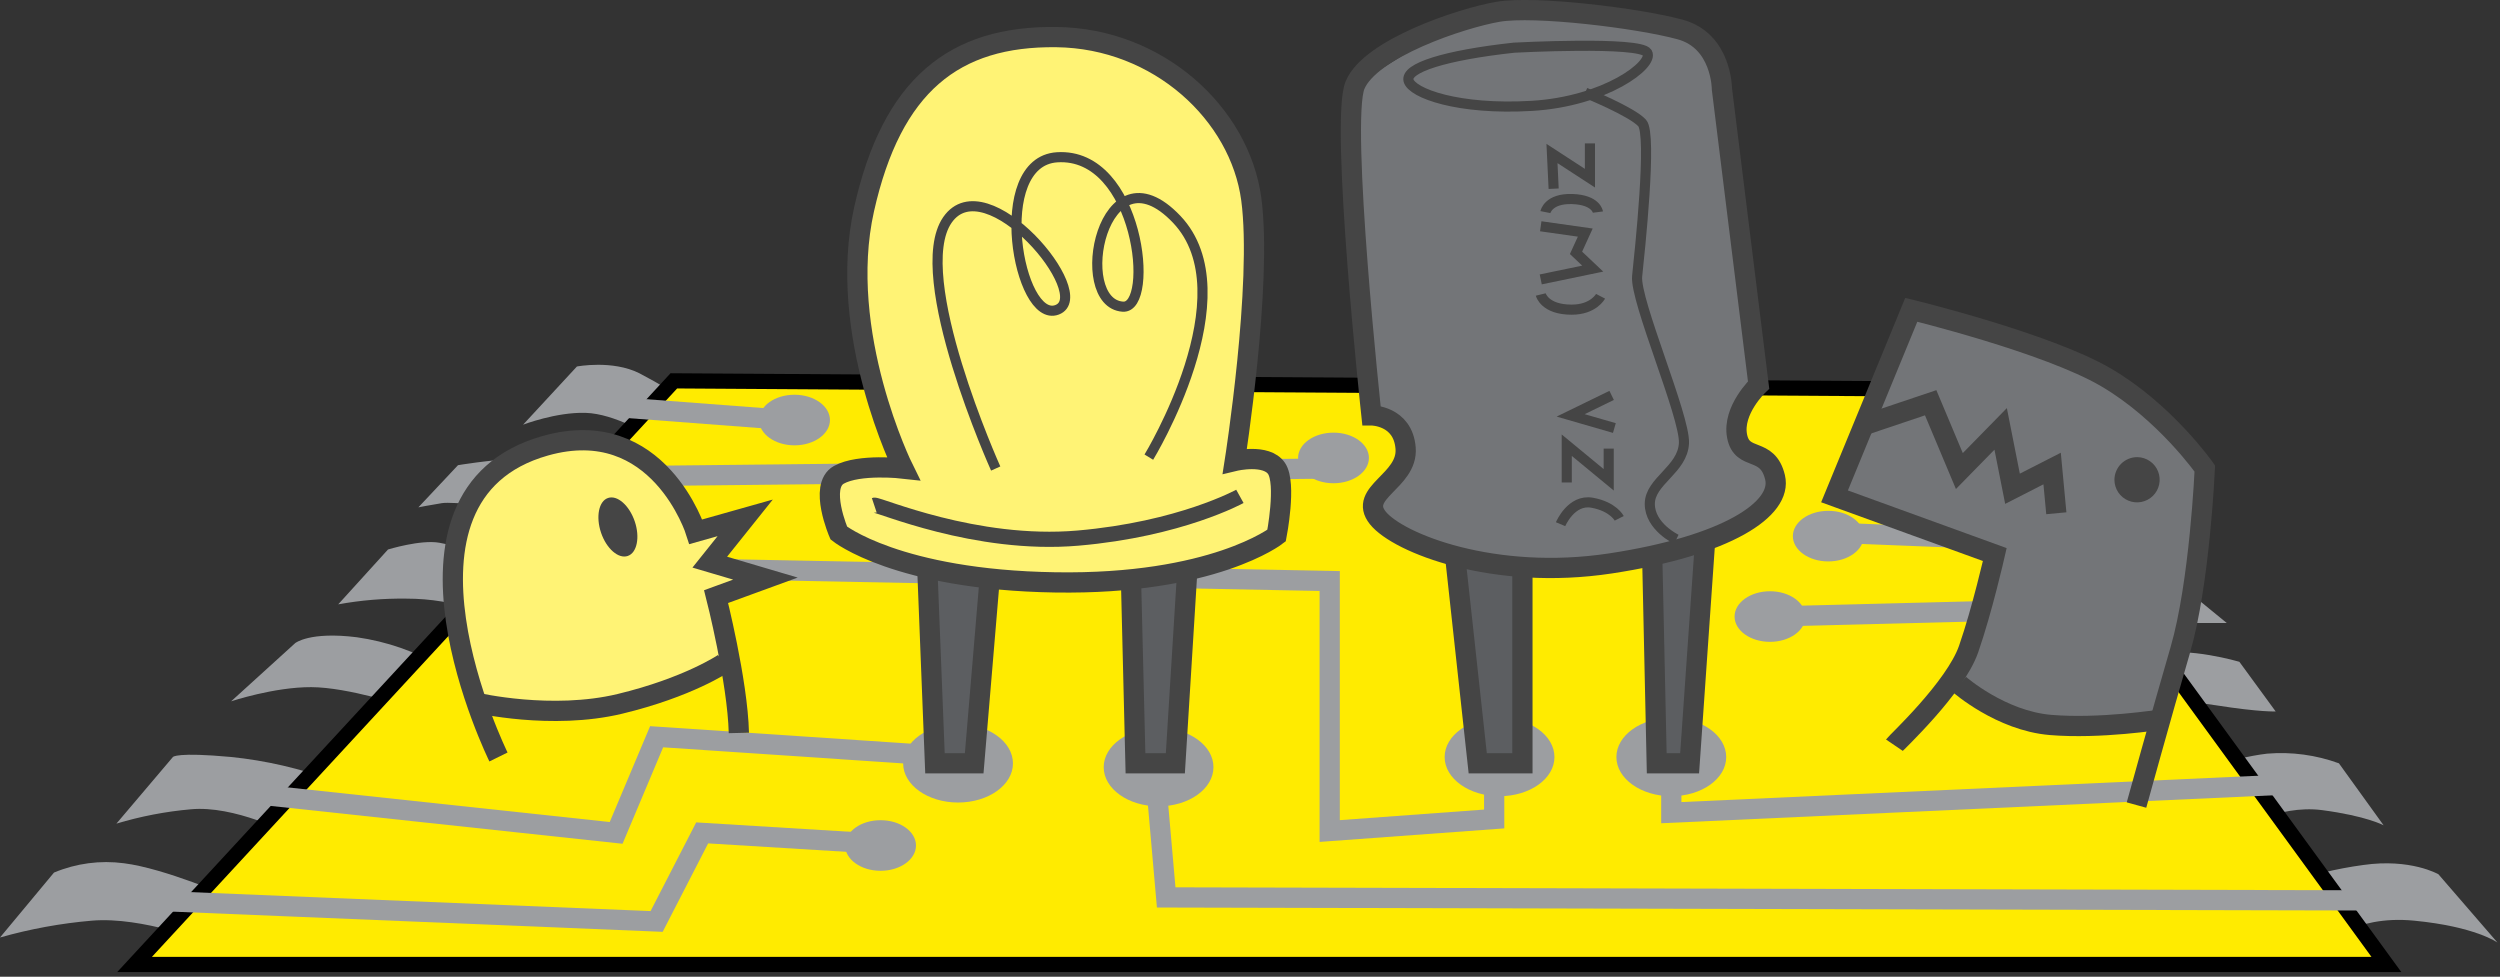 <svg width="494.0" height="193.0" preserveAspectRatio="xMinYMin meet" viewBox="0 0 494 193" xmlns="http://www.w3.org/2000/svg" version="1.0" fill-rule="evenodd" xmlns:xlink="http://www.w3.org/1999/xlink"><rect x="0" y="0" width="494" height="193" fill="#333333" stroke="none"/><title>...</title><desc>...</desc><g id="group" transform="scale(1,-1) translate(0,-193)" clip="0 0 494 193"><g transform=""><g transform=" matrix(1,0,0,-1,0,193)"><g transform=""><path d="M 0 0 L 493.5 0 L 493.5 192.08 L 0 192.08 Z " style="stroke: none; stroke-linecap: butt; stroke-width: 1; fill: none; fill-rule: evenodd;"/><g transform=""><path d="M 459.17 186.92 C 459.17 186.92 464.83 180.75 477 181.92 C 489.17 183.09 493.5 186.25 493.5 186.25 L 481.83 172.75 C 481.83 172.75 476.33 169.58 467 170.92 C 461.656 171.64 456.403 172.924 451.33 174.75 L 441.5 164.25 C 441.5 164.25 450 158.92 458.83 160.08 C 467.66 161.24 471 163.08 471 163.08 L 462.17 150.83 C 457.64 149.177 452.806 148.526 448 148.92 C 440.83 149.75 432.17 153.08 432.17 153.08 L 422 139.36 C 427.243 138.512 432.587 138.512 437.83 139.36 C 446.67 140.75 449.67 140.58 449.67 140.58 L 442.5 130.77 C 442.5 130.77 432.33 127.77 426 129.27 C 422.599 130.03 419.257 131.033 416 132.27 L 417.5 125.27 C 417.5 125.27 418.78 123.1 426.89 123.1 L 440 123.1 L 429 114.1 L 404.17 120.6 L 439.33 180.77 L 459.17 186.92 Z " style="stroke: none; stroke-linecap: butt; stroke-width: 1; fill: rgb(61%,62%,63%); fill-rule: evenodd;"/></g><g transform=""><path d="M 41.17 186.25 C 41.17 186.25 28.17 181.08 18.17 181.92 C 12.021 182.447 5.936 183.562 0 185.25 L 10.67 172.42 C 15.035 170.591 19.808 169.956 24.5 170.58 C 32.5 171.58 45.5 177.25 45.5 177.25 L 57.17 164.75 C 57.17 164.75 46.33 159.08 37.67 159.92 C 32.696 160.36 27.781 161.308 23 162.75 L 34.17 149.58 C 34.17 149.58 34.83 148.58 45.67 149.58 C 52.559 150.286 59.332 151.855 65.83 154.25 L 80 139.53 C 80 139.53 68.83 135.81 61.5 135.78 C 54.17 135.75 45.67 138.58 45.67 138.58 L 58.33 127.08 C 58.33 127.08 61.17 124.75 70.5 125.92 C 76.438 126.761 82.154 128.752 87.33 131.78 L 94.17 120.58 C 89.714 119.062 85.038 118.289 80.33 118.29 C 75.804 118.228 71.283 118.607 66.83 119.42 L 76.67 108.58 C 76.67 108.58 83.17 106.58 86.83 107.25 C 90.49 107.92 95.33 109.42 95.33 109.42 L 99.17 100.25 C 99.17 100.25 89.5 99.08 87.33 99.42 C 85.16 99.76 82.67 100.25 82.67 100.25 L 90.5 91.92 C 90.5 91.92 112.88 88.08 120.36 92.58 C 127.84 97.08 128.36 86.08 128.36 86.08 C 128.36 86.08 121.53 81.75 115.7 81.58 C 109.87 81.41 103.36 83.92 103.36 83.92 L 114 72.42 C 114 72.42 121 71.08 126.33 73.75 C 130.243 75.799 134.03 78.079 137.67 80.58 L 154 84.92 C 154 84.92 100.33 175.92 100 175.42 C 99.67 174.92 41.17 186.25 41.17 186.25 Z " style="stroke: none; stroke-linecap: butt; stroke-width: 1; fill: rgb(61%,62%,63%); fill-rule: evenodd;"/></g><g transform=""><path d="M 388.733 76.914 L 471.552 190.58 L 26.588 190.58 L 133.151 75.254 L 388.733 76.914 Z " style="stroke: rgb(0%,0%,0%); stroke-linecap: butt; stroke-width: 3.0; fill: rgb(100%,92%,0%); fill-rule: evenodd;"/></g><g transform=""><path d="M 28.83 177.92 L 129.75 182.08 L 138.75 164.58 L 171.5 166.58 " style="stroke: rgb(61%,62%,63%); stroke-linecap: butt; stroke-width: 4.0; fill: none; fill-rule: evenodd;"/></g><g transform=""><path d="M 52 157.08 L 121.75 164.58 L 129.75 145.58 L 189.31 149.58 " style="stroke: rgb(61%,62%,63%); stroke-linecap: butt; stroke-width: 4.0; fill: none; fill-rule: evenodd;"/></g><g transform=""><path d="M 228 149.58 L 230.44 177.33 L 468.17 177.92 " style="stroke: rgb(61%,62%,63%); stroke-linecap: butt; stroke-width: 4.0; fill: none; fill-rule: evenodd;"/></g><g transform=""><path d="M 330.25 149.58 L 330.25 160.58 L 450.67 155.08 " style="stroke: rgb(61%,62%,63%); stroke-linecap: butt; stroke-width: 4.0; fill: none; fill-rule: evenodd;"/></g><g transform=""><path d="M 349.74 121.83 L 399.08 120.58 " style="stroke: rgb(61%,62%,63%); stroke-linecap: butt; stroke-width: 4.0; fill: none; fill-rule: evenodd;"/></g><g transform=""><path d="M 363.87 105.33 L 394.75 106.57 " style="stroke: rgb(61%,62%,63%); stroke-linecap: butt; stroke-width: 4.0; fill: none; fill-rule: evenodd;"/></g><g transform=""><path d="M 295.25 146.83 L 295.25 161.83 L 262.75 164.21 L 262.75 114.81 L 113.25 111.91 " style="stroke: rgb(61%,62%,63%); stroke-linecap: butt; stroke-width: 4.0; fill: none; fill-rule: evenodd;"/></g><g transform=""><path d="M 123.66 94.08 L 262.5 92.58 " style="stroke: rgb(61%,62%,63%); stroke-linecap: butt; stroke-width: 4.0; fill: none; fill-rule: evenodd;"/></g><g transform=""><path d="M 123.66 80.58 L 156 83.03 " style="stroke: rgb(61%,62%,63%); stroke-linecap: butt; stroke-width: 4.0; fill: none; fill-rule: evenodd;"/></g><g transform=""><path d="M 174 162.07 C 177.87 162.07 181 164.31 181 167.07 C 181 169.83 177.86 172.07 174 172.07 C 170.14 172.07 167 169.83 167 167.07 C 167 164.31 170.13 162.07 174 162.07 Z " style="stroke: none; stroke-linecap: butt; stroke-width: 1; fill: rgb(61%,62%,63%); fill-rule: evenodd;"/></g><g transform=""><path d="M 349.75 116.83 C 353.61 116.83 356.75 119.07 356.75 121.83 C 356.75 124.59 353.61 126.83 349.75 126.83 C 345.89 126.83 342.75 124.59 342.75 121.83 C 342.75 119.07 345.88 116.83 349.75 116.83 Z " style="stroke: none; stroke-linecap: butt; stroke-width: 1; fill: rgb(61%,62%,63%); fill-rule: evenodd;"/></g><g transform=""><path d="M 361.27 100.94 C 365.14 100.94 368.27 103.19 368.27 105.94 C 368.27 108.69 365.13 110.94 361.27 110.94 C 357.41 110.94 354.27 108.7 354.27 105.94 C 354.27 103.18 357.4 100.94 361.27 100.94 Z " style="stroke: none; stroke-linecap: butt; stroke-width: 1; fill: rgb(61%,62%,63%); fill-rule: evenodd;"/></g><g transform=""><path d="M 263.5 85.49 C 267.37 85.49 270.5 87.74 270.5 90.49 C 270.5 93.24 267.36 95.49 263.5 95.49 C 259.64 95.49 256.5 93.25 256.5 90.49 C 256.5 87.73 259.63 85.49 263.5 85.49 Z " style="stroke: none; stroke-linecap: butt; stroke-width: 1; fill: rgb(61%,62%,63%); fill-rule: evenodd;"/></g><g transform=""><path d="M 157 78 C 160.86 78 164 80.25 164 83 C 164 85.75 160.86 88 157 88 C 153.14 88 150 85.76 150 83 C 150 80.24 153.09 78 157 78 Z " style="stroke: none; stroke-linecap: butt; stroke-width: 1; fill: rgb(61%,62%,63%); fill-rule: evenodd;"/></g><g transform=""><path d="M 189.32 143.08 C 195.32 143.08 200.15 146.56 200.16 150.84 C 200.17 155.12 195.3 158.58 189.32 158.58 C 183.34 158.58 178.46 155.12 178.46 150.84 C 178.46 146.56 183.33 143.08 189.32 143.08 Z " style="stroke: none; stroke-linecap: butt; stroke-width: 1; fill: rgb(61%,62%,63%); fill-rule: evenodd;"/></g><g transform=""><path d="M 228.94 143.83 C 234.94 143.83 239.78 147.31 239.78 151.59 C 239.78 155.87 234.92 159.33 228.94 159.33 C 222.96 159.33 218.09 155.87 218.09 151.59 C 218.09 147.31 223 143.83 228.94 143.83 Z " style="stroke: none; stroke-linecap: butt; stroke-width: 1; fill: rgb(61%,62%,63%); fill-rule: evenodd;"/></g><g transform=""><path d="M 296.32 141.83 C 302.32 141.83 307.15 145.31 307.16 149.59 C 307.17 153.87 302.3 157.33 296.32 157.33 C 290.34 157.33 285.46 153.87 285.46 149.59 C 285.46 145.31 290.33 141.83 296.32 141.83 Z " style="stroke: none; stroke-linecap: butt; stroke-width: 1; fill: rgb(61%,62%,63%); fill-rule: evenodd;"/></g><g transform=""><path d="M 330.26 141.83 C 336.26 141.83 341.09 145.31 341.1 149.59 C 341.11 153.87 336.24 157.33 330.26 157.33 C 324.28 157.33 319.4 153.87 319.4 149.59 C 319.4 145.31 324.27 141.83 330.26 141.83 Z " style="stroke: none; stroke-linecap: butt; stroke-width: 1; fill: rgb(61%,62%,63%); fill-rule: evenodd;"/></g><g transform=""><path d="M 378 62.45 L 363.87 97.46 L 394.62 108.58 L 392 121.58 L 385 133.71 L 397.33 141.31 L 419 143.06 L 427.36 140.54 L 432.61 120.71 L 435.67 92.58 L 419.81 76.94 L 400.36 67.86 L 382.45 62.45 L 378 62.45 Z " style="stroke: none; stroke-linecap: butt; stroke-width: 1; fill: rgb(45%,46%,47%); fill-rule: evenodd;"/></g><g transform=""><path d="M 271.75 80.58 L 268.08 49.96 L 267.75 16.83 L 287.23 4.66 L 302.51 2.01 L 323 4.58 L 335.87 7.33 L 339.65 13.88 L 342.61 36.62 L 345.81 62.45 L 347.38 75.08 L 344.75 80.58 L 343.5 88.58 L 349.37 92.58 L 349.74 98.83 L 340.45 105.47 L 319 110.71 L 299.24 111.91 L 284.38 108.94 L 274.13 104.07 L 271.59 98.75 L 275.25 94.46 L 277.68 87.97 L 274.5 82.71 L 271.75 80.58 Z " style="stroke: none; stroke-linecap: butt; stroke-width: 1; fill: rgb(45%,46%,47%); fill-rule: evenodd;"/></g><g transform=""><path d="M 289.12 111.91 L 293 149.71 L 299.12 149.71 L 299.12 113.46 L 289.12 111.91 Z " style="stroke: none; stroke-linecap: butt; stroke-width: 1; fill: rgb(36%,37%,38%); fill-rule: evenodd;"/></g><g transform=""><path d="M 326.5 110.92 L 328.12 149.71 L 332.75 149.71 C 332.75 149.71 337.61 108.77 336.8 108.71 C 335.99 108.65 326.5 110.92 326.5 110.92 Z " style="stroke: none; stroke-linecap: butt; stroke-width: 1; fill: rgb(36%,37%,38%); fill-rule: evenodd;"/></g><g transform=""><path d="M 182.5 114.08 L 183.87 151.58 L 192.62 151.58 L 196.12 115.1 L 182.5 114.08 Z " style="stroke: none; stroke-linecap: butt; stroke-width: 1; fill: rgb(36%,37%,38%); fill-rule: evenodd;"/></g><g transform=""><path d="M 222.62 115.71 L 223.5 151.21 L 232.5 151.58 L 235.25 112.72 L 222.62 115.71 Z " style="stroke: none; stroke-linecap: butt; stroke-width: 1; fill: rgb(36%,37%,38%); fill-rule: evenodd;"/></g><g transform=""><path d="M 179.75 93.21 C 179.75 93.21 168.87 70.58 170.12 52.58 C 171.37 34.58 176.45 23.63 179.75 19.88 C 183.05 16.13 193.24 7.12 206.49 7.35 C 219.74 7.58 231.01 14.21 236.07 18.35 C 241.13 22.49 247.13 35.46 247.75 46.22 C 248.37 56.98 247.35 73.98 244.93 84.6 C 242.51 95.22 242.37 92.6 242.37 92.6 C 242.37 92.6 247.75 88.48 250.75 90.35 C 253.75 92.22 253.14 105.48 253.14 105.48 C 253.14 105.48 228.56 116 208.87 114.73 C 189.18 113.46 177.37 110.35 172.75 107.73 C 168.13 105.11 166.12 104.23 166.12 104.23 L 164.12 96.1 L 168.7 92.6 L 179.75 93.21 Z " style="stroke: none; stroke-linecap: butt; stroke-width: 1; fill: rgb(100%,95%,46%); fill-rule: evenodd;"/></g><g transform=""><path d="M 94.17 138.08 C 94.17 138.08 109.37 141.33 121.5 138.08 C 128.929 136.068 136.132 133.304 143 129.83 L 139.87 117.71 L 147 115.1 L 138.62 111.91 L 144.12 104.33 L 137.38 104.72 C 137.38 104.72 130.98 90.72 121.38 88.96 C 111.78 87.2 102.45 87.56 97.77 93.2 C 93.09 98.84 89.23 106.99 89.48 113.2 C 89.73 119.41 94.17 138.08 94.17 138.08 Z " style="stroke: none; stroke-linecap: butt; stroke-width: 1; fill: rgb(100%,95%,46%); fill-rule: evenodd;"/></g><g transform=""><path d="M 98.5 149.58 C 98.5 149.58 73 97.91 107.75 88.08 C 130.17 81.75 137.5 105.08 137.5 105.08 L 147.25 102.33 L 140.25 111.08 L 151.25 114.33 L 141.5 117.89 C 141.5 117.89 145.75 134.58 146 144.83 " style="stroke: rgb(27%,27%,27%); stroke-linecap: butt; stroke-width: 4.0; fill: none; fill-rule: evenodd;"/></g><g transform=""><path d="M 94.17 138.87 C 94.17 138.87 109 142.33 122.5 139.08 C 136 135.83 143 131.08 143 131.08 " style="stroke: rgb(27%,27%,27%); stroke-linecap: butt; stroke-width: 4.0; fill: none; fill-rule: evenodd;"/></g><g transform=""><path d="M 178.5 92.58 C 178.5 92.58 165.25 65.83 170.75 41.33 C 176.25 16.83 188.5 7.08 208.75 7.33 C 229 7.58 245 22.58 247.25 39.33 C 249.5 56.08 244 91.08 244 91.08 C 244 91.08 250.25 89.58 252.25 92.58 C 254.25 95.58 252.25 105.83 252.25 105.83 C 252.25 105.83 239.75 115.58 208.5 115.08 C 177.25 114.58 165.75 105.33 165.75 105.33 C 165.75 105.33 161.75 96.08 165.75 93.83 C 169.75 91.58 178.5 92.58 178.5 92.58 Z " style="stroke: rgb(27%,27%,27%); stroke-linecap: butt; stroke-width: 4.0; fill: none; fill-rule: evenodd;"/></g><g transform=""><path d="M 172.75 99.83 C 173.5 99.58 192.75 108.08 213 106.33 C 233.25 104.58 245 98.08 245 98.08 " style="stroke: rgb(27%,27%,27%); stroke-linecap: butt; stroke-width: 3.0; fill: none; fill-rule: evenodd;"/></g><g transform=""><path d="M 196.75 92.58 C 196.75 92.58 179.59 54.46 187.21 43.46 C 194.83 32.46 216.5 58.35 208.87 61.22 C 201.24 64.09 195.5 31.96 208.87 31.08 C 225.12 30.02 228.29 61.08 221.87 60.6 C 211.62 59.87 217.87 27.93 232.51 43.33 C 246.63 58.19 227.01 90.33 227.01 90.33 " style="stroke: rgb(27%,27%,27%); stroke-linecap: butt; stroke-width: 2.0; fill: none; fill-rule: evenodd;"/></g><g transform=""><path d="M 183.25 112.72 L 184.75 150.83 L 192.5 150.83 L 195.5 115.1 " style="stroke: rgb(27%,27%,27%); stroke-linecap: butt; stroke-width: 4.0; fill: none; fill-rule: evenodd;"/></g><g transform=""><path d="M 223.5 115.1 L 224.37 150.83 L 232.25 150.83 L 234.61 112.72 " style="stroke: rgb(27%,27%,27%); stroke-linecap: butt; stroke-width: 4.0; fill: none; fill-rule: evenodd;"/></g><g transform=""><path d="M 271 82.08 C 271 82.08 277.25 82.08 277.75 88.58 C 278.25 95.08 268.25 97.32 272.25 102.33 C 276.25 107.34 295.25 114.83 318.25 111.33 C 341.25 107.83 352.25 100.58 350.75 94.33 C 349.25 88.08 344.25 91.33 343.25 86.19 C 342.25 81.05 347.5 76.08 347.5 76.08 L 340.25 17.58 C 340.25 17.58 340.25 8.08 332 5.83 C 323.75 3.58 303.25 1.08 296 2.33 C 288.75 3.58 270.75 9.58 267.75 16.83 C 264.75 24.08 271 82.08 271 82.08 Z " style="stroke: rgb(27%,27%,27%); stroke-linecap: butt; stroke-width: 4.0; fill: none; fill-rule: evenodd;"/></g><g transform=""><path d="M 331.25 106.57 C 331.25 106.57 326 104.08 326 99.57 C 326 95.06 332.5 92.82 332.75 87.57 C 333 82.32 323 59.32 323.5 54.57 C 324 49.82 326.5 26.57 324.5 24.32 C 322.5 22.07 313.25 18.32 313.25 18.32 " style="stroke: rgb(27%,27%,27%); stroke-linecap: butt; stroke-width: 2.0; fill: none; fill-rule: evenodd;"/></g><g transform=""><path d="M 299.17 9.42 C 285.5 10.92 277.66 13.42 278.33 15.92 C 279 18.42 288.13 21.78 302.67 20.92 C 317.21 20.06 326.83 12.75 325.5 10.42 C 324.17 8.09 299.17 9.42 299.17 9.42 Z " style="stroke: rgb(27%,27%,27%); stroke-linecap: butt; stroke-width: 2.0; fill: none; fill-rule: evenodd;"/></g><g transform=""><path d="M 374.33 147.25 C 374.67 146.75 386.33 135.92 389 128.25 C 391.67 120.58 394.17 109.58 394.17 109.58 L 362.5 98.08 L 377.67 61.22 C 377.67 61.22 404.5 67.75 416.17 74.58 C 427.84 81.41 435.67 92.58 435.67 92.58 C 435.67 92.58 434.67 115.25 430.83 128.42 C 426.99 141.59 422.17 159.08 422.17 159.08 " style="stroke: rgb(27%,27%,27%); stroke-linecap: butt; stroke-width: 4.0; fill: none; fill-rule: evenodd;"/></g><g transform=""><path d="M 387.17 135.25 C 387.17 135.25 395.33 142.42 405.17 143.25 C 415.01 144.08 426.89 142.19 426.89 142.19 " style="stroke: rgb(27%,27%,27%); stroke-linecap: butt; stroke-width: 4.0; fill: none; fill-rule: evenodd;"/></g><g transform=""><path d="M 368.28 84.03 L 381.5 79.58 L 387.17 93.08 L 395.33 84.75 L 397.67 96.58 L 405.5 92.58 L 406.33 101.42 " style="stroke: rgb(27%,27%,27%); stroke-linecap: butt; stroke-width: 4.0; fill: none; fill-rule: evenodd;"/></g><g transform=""><path d="M 300.83 113.42 L 300.83 150.83 L 292 150.83 L 287.62 110.71 " style="stroke: rgb(27%,27%,27%); stroke-linecap: butt; stroke-width: 4.0; fill: none; fill-rule: evenodd;"/></g><g transform=""><path d="M 326.5 110.92 L 327.37 150.83 L 333.87 150.83 L 336.87 107.71 " style="stroke: rgb(27%,27%,27%); stroke-linecap: butt; stroke-width: 4.0; fill: none; fill-rule: evenodd;"/></g><g transform=""><path d="M 314.17 28.33 L 314.17 35.21 L 306.67 30.33 L 307 37.29 " style="stroke: rgb(27%,27%,27%); stroke-linecap: butt; stroke-width: 2.0; fill: none; fill-rule: evenodd;"/></g><g transform=""><path d="M 305.37 41.91 C 305.37 41.91 305.92 39.17 310.68 39.33 C 315.44 39.49 315.75 41.91 315.75 41.91 " style="stroke: rgb(27%,27%,27%); stroke-linecap: butt; stroke-width: 2.0; fill: none; fill-rule: evenodd;"/></g><g transform=""><path d="M 304.45 44.71 L 313.25 45.96 L 311.42 49.96 L 314.72 53.08 L 304.45 55.21 " style="stroke: rgb(27%,27%,27%); stroke-linecap: butt; stroke-width: 2.0; fill: none; fill-rule: evenodd;"/></g><g transform=""><path d="M 304.45 58.19 C 304.45 58.19 305.18 61.19 310.56 61.19 C 314.89 61.19 316.27 58.54 316.27 58.54 " style="stroke: rgb(27%,27%,27%); stroke-linecap: butt; stroke-width: 2.0; fill: none; fill-rule: evenodd;"/></g><g transform=""><path d="M 318.46 78.13 L 310.36 82.08 L 319 84.58 " style="stroke: rgb(27%,27%,27%); stroke-linecap: butt; stroke-width: 2.0; fill: none; fill-rule: evenodd;"/></g><g transform=""><path d="M 317.88 88.64 L 317.88 94.81 L 309.59 87.97 L 309.59 95.33 " style="stroke: rgb(27%,27%,27%); stroke-linecap: butt; stroke-width: 2.0; fill: none; fill-rule: evenodd;"/></g><g transform=""><path d="M 308.37 103.58 C 308.37 103.58 310.46 98.58 314.62 99.34 C 318.78 100.1 319.96 102.42 319.96 102.42 " style="stroke: rgb(27%,27%,27%); stroke-linecap: butt; stroke-width: 2.0; fill: none; fill-rule: evenodd;"/></g><g transform=""><path d="M 422.36 90.33 C 423.241 90.346 424.097 90.621 424.821 91.122 C 425.546 91.623 426.106 92.326 426.432 93.144 C 426.758 93.962 426.836 94.858 426.654 95.72 C 426.473 96.582 426.041 97.371 425.413 97.988 C 424.784 98.605 423.988 99.023 423.123 99.189 C 422.258 99.355 421.364 99.262 420.552 98.921 C 419.739 98.581 419.046 98.008 418.558 97.275 C 418.07 96.542 417.81 95.681 417.81 94.8 C 417.814 94.207 417.935 93.621 418.166 93.076 C 418.397 92.53 418.734 92.035 419.156 91.62 C 419.579 91.204 420.08 90.877 420.63 90.655 C 421.179 90.434 421.767 90.323 422.36 90.33 Z " style="stroke: none; stroke-linecap: butt; stroke-width: 1; fill: rgb(27%,27%,27%); fill-rule: evenodd;"/></g><g transform=""><path d="M 120.15 98.4 C 121.98 97.78 124.34 99.85 125.42 103.01 C 126.5 106.17 125.87 109.24 124.04 109.86 C 122.21 110.48 119.84 108.43 118.77 105.27 C 117.7 102.11 118.32 99 120.15 98.4 Z " style="stroke: none; stroke-linecap: butt; stroke-width: 1; fill: rgb(27%,27%,27%); fill-rule: evenodd;"/></g></g></g></g></g></svg>